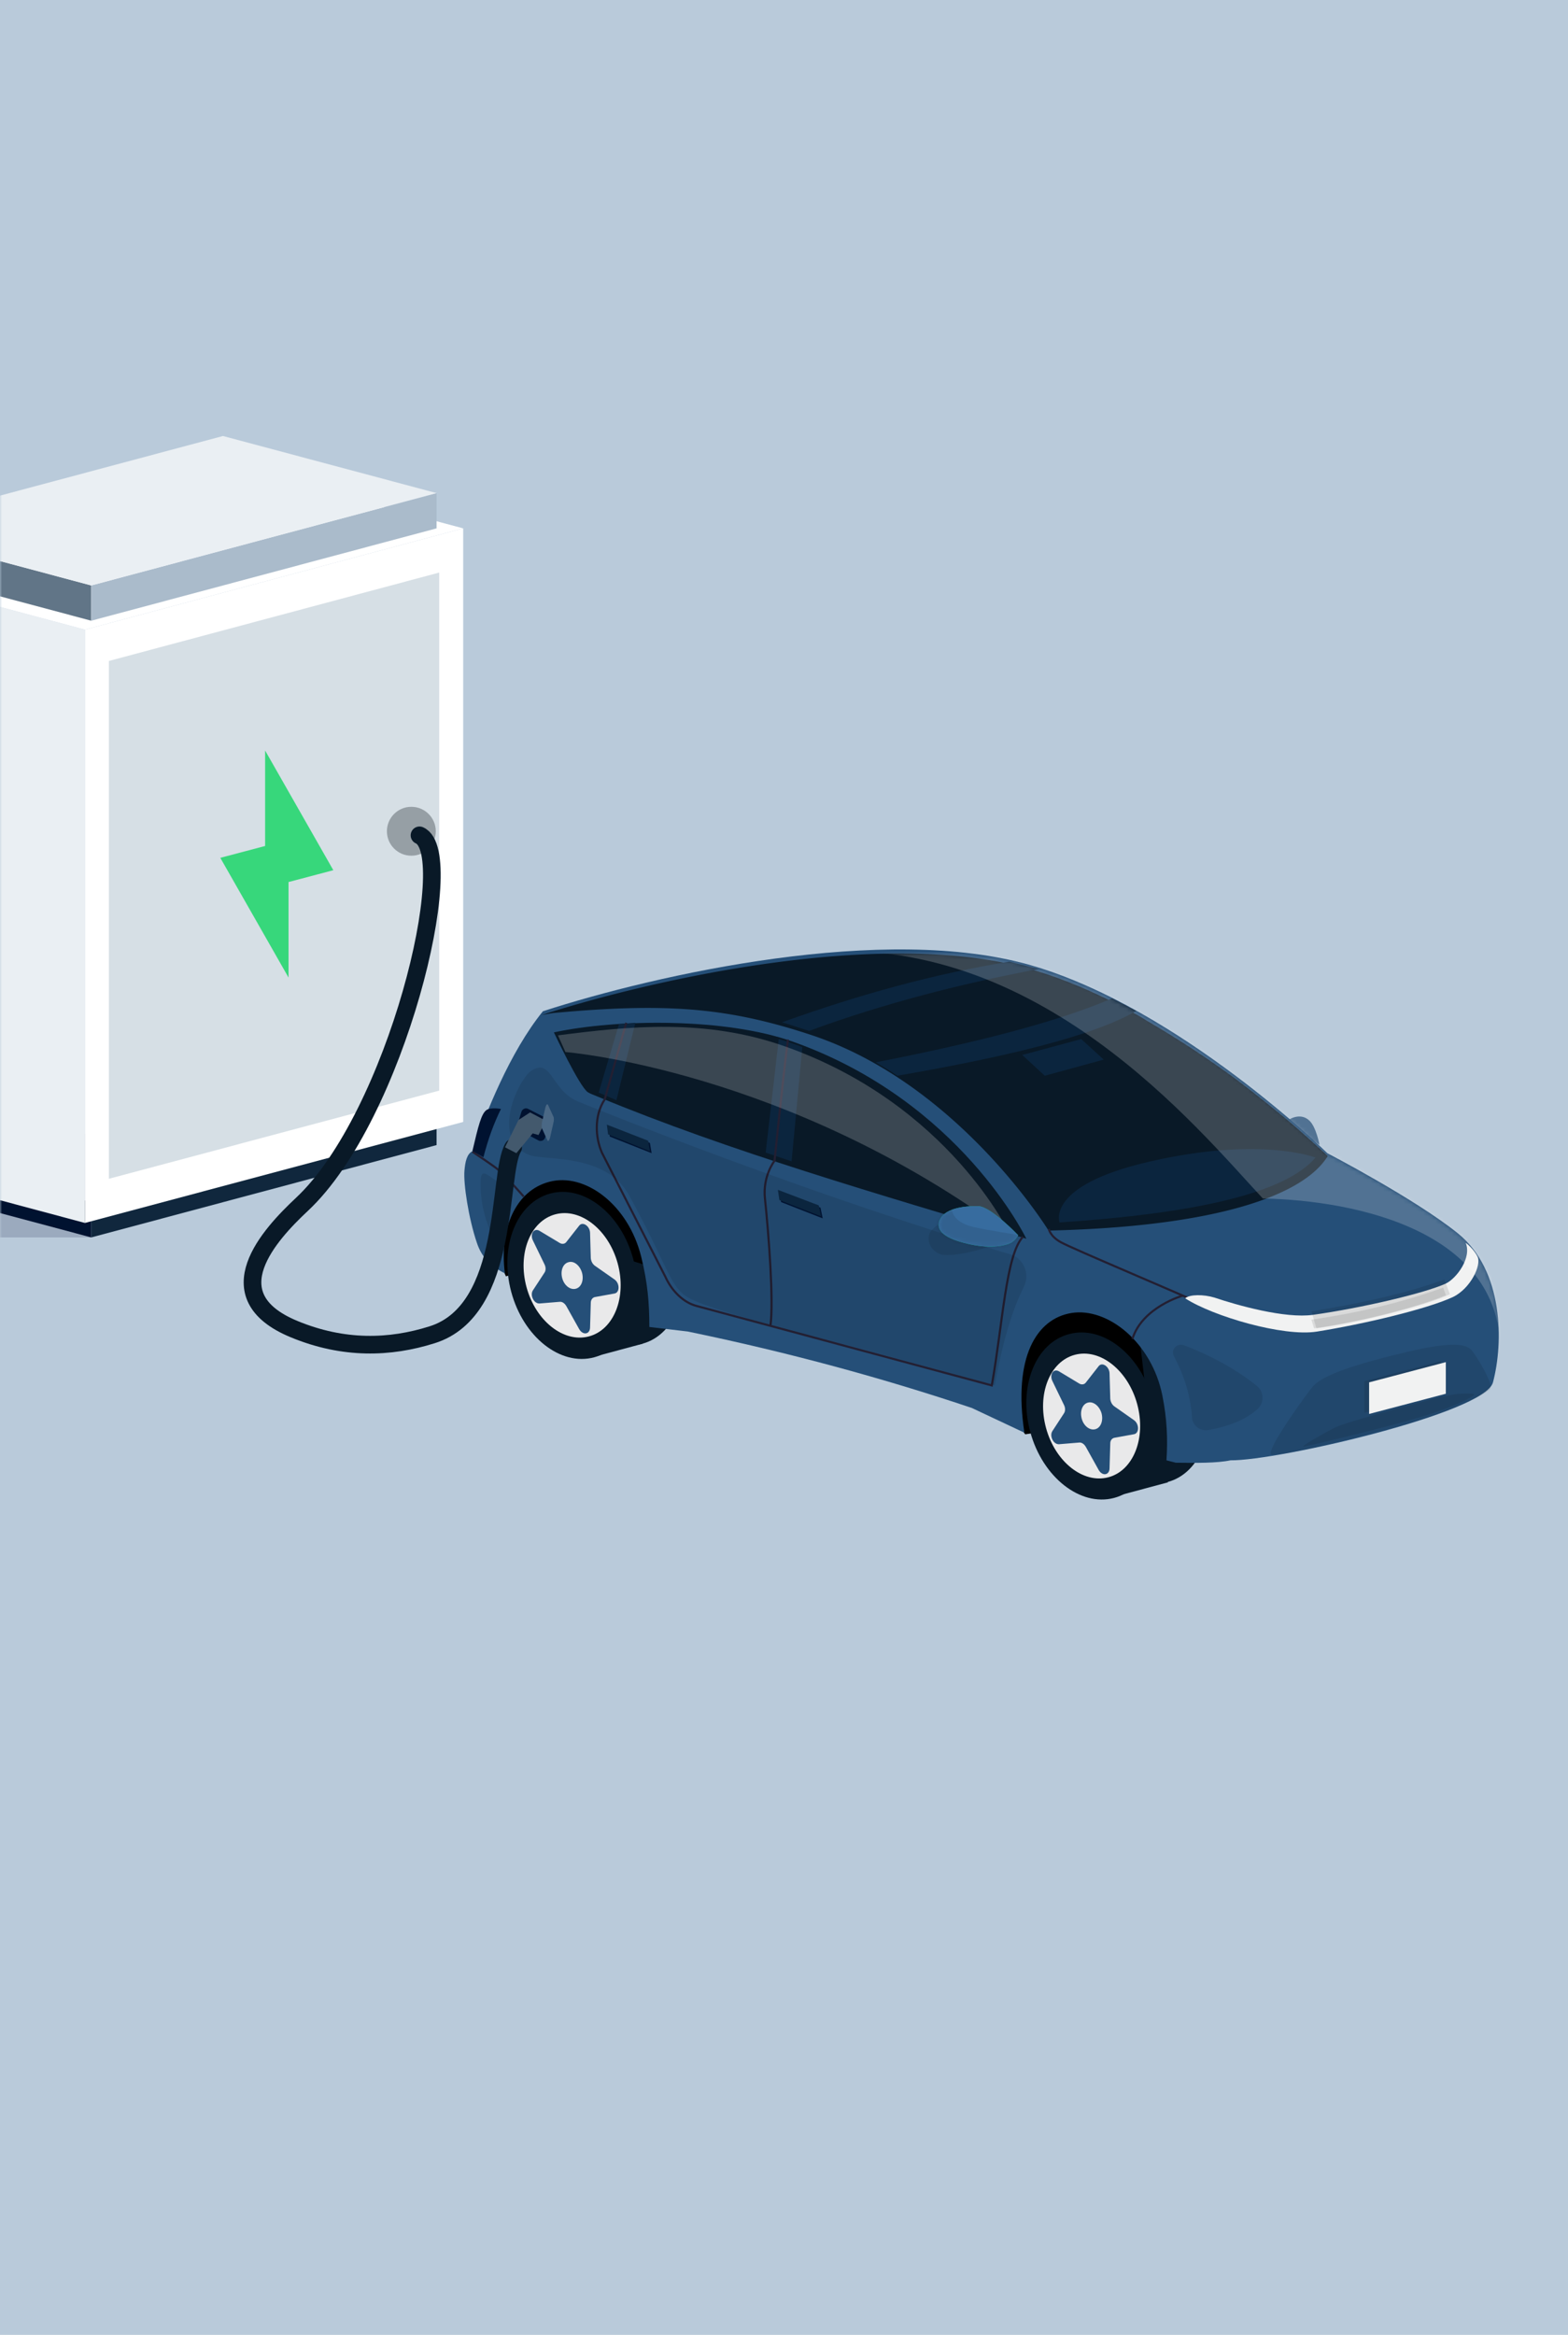 <svg xmlns="http://www.w3.org/2000/svg" width="385" height="573" fill="none"><path fill="#B9CADA" d="M0 0h385v573H0z"/><mask id="a" width="385" height="573" x="0" y="0" maskUnits="userSpaceOnUse" style="mask-type:luminance"><path fill="#fff" d="M0 0h385v573H0z"/></mask><g mask="url(#a)"><path fill="#242B52" d="M22.404 303.679h-39.97L-75 288.311l37.772-10.073h59.632v25.441Z" opacity=".2"/><path fill="#001230" d="m22.404 303.679-52.453-14.012v-8.652l52.453 14.011v8.653Z"/><path fill="#10273D" d="m22.404 303.679 84.792-22.664v-8.653l-84.792 22.664v8.653Z"/><path fill="#EAEFF3" d="m20.852 300.127-57.434-15.367V139.155l57.434 15.368v145.604Z"/><path fill="#fff" d="m20.852 300.128 92.877-24.795V129.664l-92.877 24.859v145.605Z"/><path fill="#D6DFE5" d="m26.738 289.28 81.105-21.631V140.512l-81.106 21.695V289.28Z"/><path fill="#fff" d="m-36.582 139.155 92.877-24.859 57.434 15.367-92.877 24.86-57.434-15.368Z"/><path fill="#617587" d="m22.404 152.328-52.453-14.012v-8.652l52.453 14.012v8.652Z"/><path fill="#AABBCB" d="m22.404 152.328 84.792-22.664v-8.652l-84.792 22.664v8.652Z"/><path fill="#EAEFF3" d="M-30.05 129.664 54.744 107l52.453 14.012-84.792 22.663-52.453-14.011Z"/><path fill="#37D77B" d="m54.096 210.523 10.995-2.906v-23.438l16.752 29.379-10.996 2.905v23.439l-16.751-29.379Z"/><path fill="#517293" d="m316 275.073 8 5.927s-.812-4.335-2.435-5.927c-2.435-2.414-5.565 0-5.565 0Z"/><path fill="#091927" d="M167.045 305.628c2.97 11.162-1.222 21.974-9.316 24.136-8.151 2.162-17.118-5.084-20.087-16.246-2.97-11.163 1.223-21.974 9.316-24.137 8.151-2.162 17.118 5.085 20.087 16.247Z"/><path fill="#091927" d="m145.774 333 11.979-3.222-10.774-40.36L135 292.64 145.774 333Zm150.271 6.598c2.971 11.144-1.224 21.938-9.324 24.096-8.157 2.159-17.131-5.076-20.102-16.219-2.972-11.144 1.223-21.938 9.323-24.096 8.157-2.159 17.131 5.134 20.103 16.219Z"/><path fill="#091927" d="m274.782 367 11.988-3.216-10.782-40.294L264 326.707 274.782 367Z"/><path fill="#000" d="m124.228 313.231 21.271-6.724 92.313 28.009L251.738 352 282 347.147l-2.997-25.554L138.33 283 117 297.034l7.228 16.197Z"/><path fill="#254F78" d="M133.304 248.172c28.013-9.08 84.039-21.64 119.922-11.262 36.587 10.614 72.705 46.11 72.705 46.11s21.377 11.086 32.007 19.636c11.334 9.139 11.217 26.947 8.632 36.617-1.996 7.489-52.796 19.223-64.424 19.105-3.347.707-8.457.648-13.448.589l-2.291-.589c.353-5.248.118-10.26-.998-15.862-2.584-13.031-13.449-21.758-22.375-20.284-8.516 1.415-14.33 10.791-11.511 29.365l-12.92-6.074c-21.26-7.134-44.34-13.503-69.71-18.751l-9.455-1.12c0-5.778-.411-10.849-1.997-17.218-3.171-12.854-13.86-20.755-22.61-18.397-8.222 2.182-12.274 11.44-10.865 22.466-3.699-1.887-5.755-4.128-6.871-7.489-2.055-6.014-3.347-14.623-3.054-17.748.177-2.005.529-4.069 1.997-4.776 3.172-9.14 9.103-24.235 17.266-34.318Z"/><path fill="#091927" d="M199.02 253.944c-20.3-6.681-35.364-7.912-63.196-5.333l-2.824.469c28.126-9.026 84.261-21.508 120.154-11.194 9.238 2.637 18.418 6.857 27.008 11.721l1.413.879c7.826 4.571 14.945 9.26 21.418 14.007a322.922 322.922 0 0 1 14.004 11.135 286.208 286.208 0 0 1 8.768 7.853l.235.234c-5.884 9.67-27.479 17.347-68.55 18.285.059.059-22.184-36.159-58.43-48.056Z"/><path fill="#091927" d="M252 304c-36.279-10.928-72.735-21.385-105.433-34.957-.881-.352-1.644-.646-2.231-.998-2.055-1.352-8.336-14.688-8.336-14.688 15.615-3.349 42.267-3.584 58.704 2.291C235.798 270.218 252 304 252 304Z"/><path fill="#0B253E" d="M192 250.89c2.217.644 3.908 1.231 6.65 2.11 17.558-6.448 36.4-11.431 56.35-15.183L247.825 236c-18.433 2.99-36.925 8.09-55.825 14.89Zm81.08-5.89 5.92 3.107c-11.13 6.393-32.918 11.412-58.672 15.893-1.48-1.016-3.256-2.091-5.328-3.286 23.8-4.661 44.226-9.739 58.08-15.714ZM323 284.08c-7.584 8.929-30.162 13.746-62.832 15.92 0 0-3.558-9.047 22.053-14.922 27.244-6.285 40.779-.998 40.779-.998Zm-126-27.116L194.363 285 188 282.857 191.21 255c1.892.536 3.784 1.19 5.79 1.964ZM151.355 270 147 268.136l4.994-16.835L156 251l-4.645 19Z"/><path stroke="#231F32" stroke-width=".52" d="M193.467 255.117c-1.235 9.53-3.294 29.765-3.294 29.765s-2.941 3.706-2.353 9.235c.941 9 2.177 25.059 1.353 31.235"/><path stroke="#231F32" stroke-width=".52" d="M251.17 303.529c-4.176 4.412-4.941 21.236-7.647 36.471l-72.584-19.529c-3.059-.824-5.941-3.53-7.588-7.177l-15.529-30.353c-1.706-3.823-1.941-9.176.647-13.117L153.763 251m103.76 50.588s.294 1.823 3 3.294c3 1.647 29.234 12.647 35.822 15.706 8.235 3.882 19.293 6.529 26.528 5.47 11.293-1.647 28.116-6 32.116-8 4.353-2.176 7.529-7.411 6.941-10M116 282.647s5.529 3.648 6.529 4.589c2.706 2.529 6.059 6.411 6.059 6.411"/><path stroke="#231F32" stroke-width=".52" d="M290.463 317.941s-10 2.824-12.412 10.647"/><path fill="#000" d="M312.278 356.985c-2.181-.232 9.14-15.778 10.201-16.88 2.477-2.668 10.201-5.337 23.586-8.469 11.498-2.668 13.916-1.508 15.095-.464.766.696 6.014 8.759 4.599 9.861-3.302 2.494-10.908 5.743-21.876 8.875-11.91 3.365-29.069 7.367-31.605 7.077Z" opacity=".1"/><path fill="#000" d="M320.237 354.98c-1.753.363 6.776-4.292 7.594-4.655 1.928-.907 8.004-2.66 18.577-5.562 9.114-2.478 11.1-2.66 12.093-2.72.643 0 4.323-.242 3.33.423-2.103 1.39-6.952 3.627-15.656 6.045-9.406 2.66-23.952 6.106-25.938 6.469Zm-72.158-47.153c-51.772-15.376-104.012-36.608-106.12-37.495-6.677-2.78-6.443-10.823-11.479-7.57-3.104 2.011-10.249 16.678-.644 20.64 3.689 1.538 18.858-.591 24.656 9.995 9.311 17.033 9.897 21.941 13.879 24.662 3.456 2.365 16.809 6.21 37.072 11.414C216.512 332.312 244.272 340 244.272 340c1.64-9.285 3.865-17.683 7.145-24.248 1.523-3.134-.058-6.919-3.338-7.925Zm40.156 25.014c2.524 4.703 4.087 9.699 4.447 15.048.12 1.999 2.044 3.41 4.027 3.057 4.868-.882 9.015-2.41 12.02-5.114 1.743-1.528 1.683-4.291-.12-5.702-5.409-4.35-11.479-7.524-17.91-9.993-1.743-.646-3.306 1.117-2.464 2.704Zm-164.679-35.052c1.944-3.076 2.173-5.629-.858-7.486-3.03-1.858-4.631-3.889-4.688-.407-.171 6.326 1.887 11.376 3.087 13.813a.512.512 0 0 0 .972-.174c.172-1.219.401-4.005 1.487-5.746Z" opacity=".1"/><path fill="#001230" d="M123 272.15c-1.779 3.624-3.156 7.421-4.303 11.85L116 282.447c1.434-6.098 2.18-9.204 3.5-10.067 1.09-.69 3.5-.23 3.5-.23Z"/><path fill="#000" d="M353.834 341.811 335 346.715v-7.754L353.834 334v7.811Z" opacity=".1"/><path fill="#F1F2F2" d="M355 342.04 336.166 347v-7.754L355 334.285v7.755Z"/><path fill="#0B253E" d="M271 260.04 256.519 264 251 258.9l14.481-3.9 5.519 5.04Z"/><path fill="#001230" d="m201.459 296.375-10.038-3.875.36 2.5L202 299l-.541-2.625Z"/><path fill="#0B253E" d="M201.038 295.812 191 292l.361 2.5 10.218 4-.541-2.688Z"/><path fill="#001230" d="m159.572 280.487-10.144-4.008.305 2.453L160 283l-.428-2.513Z"/><path fill="#0B253E" d="M159.144 279.949 149 276l.306 2.393 10.266 4.128-.428-2.572Z"/><path fill="#fff" d="M248 303c-54.674-40.493-109.172-44.821-109.172-44.821l-1.828-4.09c17.517-2.253 36.214-4.21 55.795 2.727C233.078 271.045 248 303 248 303Z" opacity=".2"/><path fill="#000" d="M246.5 304.201s-.234-.527-2.392.995c-2.392 1.639-11.085 3.453-13.301 2.575-3.092-1.229-3.326-4.506-2.159-5.735 3.559-3.746 6.242-3.687 7.584-3.629 1.283.059 10.268 5.794 10.268 5.794Z" opacity=".1"/><path fill="#00C48B" d="M250 303.147s-6.709-7.081-9.801-7.14c-2.45-.058-8.109.176-9.451 3.395-1.342 3.219 2.684 4.974 7.701 6.028 5.075 1.053 8.517.234 9.743-.41 1.225-.644 1.808-1.873 1.808-1.873Z"/><path fill="#376C9F" fill-rule="evenodd" d="M250 303.147s-6.709-7.081-9.801-7.14c-2.45-.058-8.109.176-9.451 3.395-1.342 3.219 2.684 4.974 7.701 6.028 5.075 1.053 8.517.234 9.743-.41 1.225-.644 1.808-1.873 1.808-1.873Z" clip-rule="evenodd"/><mask id="b" width="20" height="10" x="230" y="296" maskUnits="userSpaceOnUse" style="mask-type:luminance"><path fill="#fff" fill-rule="evenodd" d="M250 303.147s-6.709-7.081-9.801-7.14c-2.45-.058-8.109.176-9.451 3.395-1.342 3.219 2.684 4.974 7.701 6.028 5.075 1.053 8.517.234 9.743-.41 1.225-.644 1.808-1.873 1.808-1.873Z" clip-rule="evenodd"/></mask><g mask="url(#b)"><path fill="#000" d="M233.665 296.241s-.408 3.511 5.251 4.858c2.917.702 12.251 2.165 12.251 2.165l-2.275 4.155-18.727.352-2.45-8.077 3.442-4.624 2.508 1.171Z" opacity=".1"/></g><path fill="#F1F2F2" d="M362.794 308.418c.994 2.028-1.697 7.822-6.086 9.907-6.377 2.955-22.058 6.663-33.351 8.459-8.25 1.333-25.57-3.766-32.357-8.169 1.112-.985 4.505-.985 7.197-.174 5.5 1.854 17.319 5.215 24.224 4.23 11.936-1.68 27.266-5.273 32.532-7.648 2.633-1.217 6.495-6.373 4.915-10.023.995.695 2.399 2.26 2.926 3.418Z"/><mask id="c" width="253" height="125" x="115" y="234" maskUnits="userSpaceOnUse" style="mask-type:luminance"><path fill="#fff" fill-rule="evenodd" d="M130.512 257.337s1.995-2.412 1.701-3.766c27.99-9.062 85.259-26.776 121.111-16.418 36.556 10.592 72.643 46.019 72.643 46.019s21.358 11.063 31.979 19.596c11.325 9.121 11.208 26.893 8.626 36.544-1.995 7.474-52.751 19.185-64.37 19.067-3.344.706-8.449.647-13.437.588l-2.288-.588c.352-5.238.117-10.24-.998-15.83-2.582-13.005-13.437-21.715-22.356-20.244-8.508 1.413-14.317 10.769-11.501 29.306l-12.909-6.061c-21.241-7.12-44.301-13.476-69.65-18.713l-9.447-1.119c0-5.767-.411-10.828-1.995-17.183-3.169-12.829-13.848-20.714-22.591-18.361-8.215 2.178-12.264 11.417-10.855 22.421-3.697-1.883-5.751-4.119-6.866-7.473-2.053-6.003-2.523-13.653-2.229-16.713.176-1.53.469-3.06.88-4.708 2.699-9.827 9.916-20.832 14.552-26.364Z" clip-rule="evenodd"/></mask><g mask="url(#c)"><path fill="#fff" d="M368.332 332.545c.998-30.13-34.854-37.957-58.267-38.428-15.843-16.948-55.391-65.791-111.605-60.26l-28.869-3.884 32.214-3.589 66.364 9.415 111.37 78.621-11.207 18.125Z" opacity=".2"/></g><path fill="#000" d="M322 321.803c12.508-2.01 23.136-4.374 32.649-7.803l1.351 3.606c-4.111 2.128-19.907 6.561-32.767 8.394L322 321.803Z" opacity=".1"/><path fill="#000" d="M322 323.857c12.235-1.786 22.824-4.405 32.353-7.857l.647 1.845c-5.765 2.5-19.471 6.31-32.353 8.155l-.647-2.143Z" opacity=".1"/><path fill="#091927" d="M283.024 343.569c3.035 11.091-1.249 21.89-9.52 24.05-8.271 2.16-17.494-5.079-20.528-16.17-3.035-11.09 1.249-21.89 9.52-24.049 8.33-2.219 17.494 5.02 20.528 16.169Z"/><path fill="#E9E9EA" d="M279.216 344.561c2.261 8.289-.892 16.345-7.081 17.979-6.188 1.635-13.031-3.794-15.292-12.083-2.261-8.289.893-16.345 7.081-17.979 6.188-1.634 13.031 3.794 15.292 12.083Z"/><path fill="#254F78" d="m261.247 346.838-2.857 4.378c-.773 1.225.298 3.327 1.666 3.21l4.939-.408c.595-.059 1.19.35 1.607 1.05l3.153 5.662c.893 1.577 2.618 1.343 2.678-.35l.178-6.129c0-.759.417-1.284 1.012-1.401l4.82-.876c1.309-.233 1.309-2.51 0-3.444l-4.82-3.385c-.595-.409-.952-1.168-1.012-1.868l-.178-6.246c-.06-1.693-1.845-2.86-2.678-1.751l-3.153 4.027c-.357.467-1.012.584-1.607.234l-4.939-2.977c-1.368-.817-2.439.7-1.666 2.335l2.857 5.896c.357.7.357 1.517 0 2.043Z"/><path fill="#E9E9EA" d="M270.469 346.838c.476 1.81-.178 3.561-1.547 3.911-1.368.35-2.856-.817-3.332-2.627-.476-1.809.179-3.56 1.547-3.911 1.309-.35 2.797.818 3.332 2.627Z"/><ellipse cx="20.808" cy="15.509" fill="#091927" rx="20.808" ry="15.509" transform="scale(-1 1) rotate(-75.001 134 269.364)"/><path fill="#E9E9EA" d="M151.665 310.048c2.261 8.264-.893 16.296-7.081 17.925-6.189 1.63-13.033-3.783-15.294-12.047-2.261-8.264.893-16.296 7.082-17.925 6.188-1.63 13.032 3.783 15.293 12.047Z"/><path fill="#254F78" d="m133.694 312.319-2.857 4.365c-.773 1.222.298 3.317 1.667 3.201l4.939-.408c.595-.058 1.19.349 1.606 1.048l3.154 5.645c.893 1.571 2.619 1.339 2.678-.349l.179-6.111c0-.698.416-1.28 1.011-1.397l4.821-.873c1.309-.233 1.309-2.502 0-3.434l-4.821-3.375c-.595-.408-.952-1.164-1.011-1.863l-.179-6.227c-.059-1.688-1.845-2.852-2.678-1.746l-3.154 4.016c-.357.465-1.011.582-1.606.233l-4.939-2.969c-1.369-.814-2.44.699-1.667 2.328l2.857 5.879c.357.698.357 1.513 0 2.037Z"/><path fill="#E9E9EA" d="M142.917 312.376c.476 1.804-.178 3.55-1.547 3.899-1.368.35-2.856-.814-3.332-2.619-.476-1.804.178-3.55 1.547-3.899 1.309-.407 2.797.757 3.332 2.619Z"/><circle cx="6" cy="6" r="6" fill="#03090E" opacity=".3" transform="matrix(-1 0 0 1 107 198)"/><path stroke="#091927" stroke-linecap="round" stroke-width="4.332" d="M103 205c9.914 4.355-5.68 68.967-28.93 90.625-7.731 7.239-21.776 22.306-1.89 30.545 12.216 5.062 23.606 4.65 33.874 1.413 19.474-6.062 16.051-39.609 19.946-45.965"/><path fill="#001230" d="m134.34 274.515-4.645-2.378c-.631-.349-1.434 0-1.664.696l-.975 3.191c-.172.522.058 1.16.574 1.392l4.531 2.437c.631.348 1.434.058 1.663-.639l1.147-3.248c.115-.581-.115-1.161-.631-1.451Z"/><path fill="#43596D" d="M134 275.023 130.154 273l-2.84 1.85-3.314 6.705 2.781 1.445 4.024-4.855 1.42.404 1.775-3.526Z"/><path fill="#4A6885" d="m135.862 273.995-1.293-2.821c-.184-.412-.492-.059-.677.705l-.8 3.468c-.123.588-.123 1.234 0 1.587l1.293 2.88c.184.411.492.117.677-.647l.8-3.526c.184-.647.184-1.352 0-1.646Z"/></g></svg>